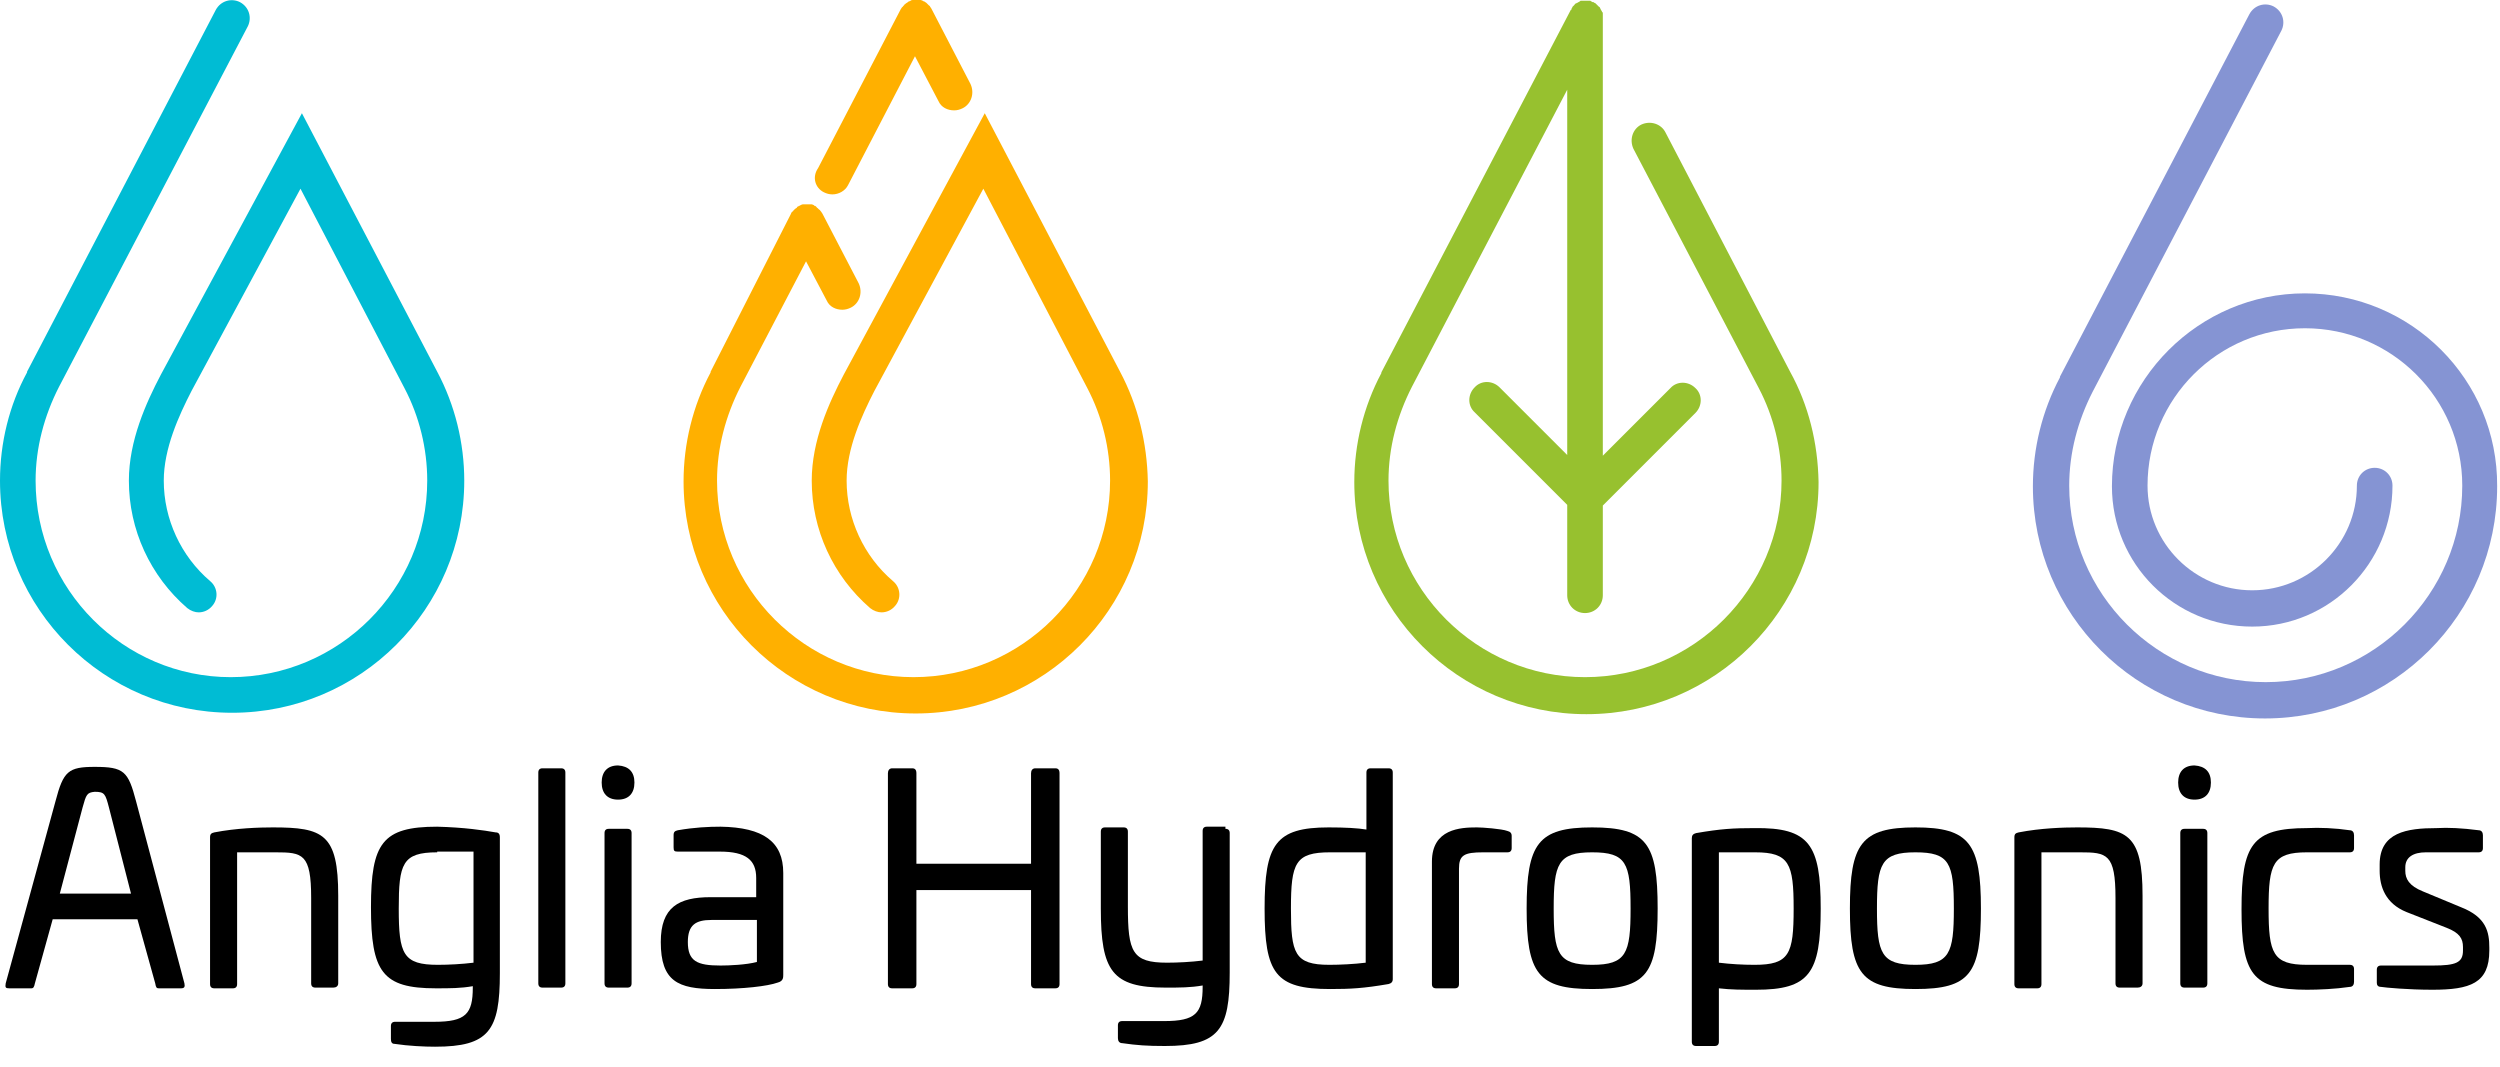 <?xml version="1.0" encoding="utf-8"?>
<!-- Generator: Adobe Illustrator 22.0.1, SVG Export Plug-In . SVG Version: 6.00 Build 0)  -->
<svg version="1.1" id="_x2014_ÎÓÈ_x5F_1" xmlns="http://www.w3.org/2000/svg" xmlns:xlink="http://www.w3.org/1999/xlink"
	 x="0px" y="0px" viewBox="0 0 351.1 149.9" style="enable-background:new 0 0 351.1 149.9;" xml:space="preserve">
<style type="text/css">
	.st0{fill:#00BCD4;}
	.st1{fill:#FFB000;}
	.st2{fill:#97C12F;}
	.st3{fill:#8594D3;}
</style>
<path class="st0" d="M61.4,52.2L61.4,52.2l-19-36.3L22.6,52.6c-2.1,4-4.5,9.3-4.5,14.9c0,6.9,3,13.4,8.2,17.9
	c0.5,0.4,1.1,0.6,1.6,0.6c0.7,0,1.4-0.3,1.9-0.9c0.9-1,0.8-2.6-0.3-3.5c-4.1-3.5-6.5-8.7-6.5-14.1c0-4.5,2.1-9.1,3.9-12.6l15.3-28.4
	l14.6,28c0,0,0,0,0,0l0,0c2.1,4,3.2,8.5,3.2,13c0,15.2-12.4,27.6-27.6,27.6C17.4,95.1,5,82.8,5,67.5c0-4.6,1.2-9.1,3.3-13.2l0,0
	L34.8,3.7c0.6-1.2,0.2-2.7-1.1-3.4c-1.2-0.6-2.7-0.2-3.4,1.1L3.8,52.2c0,0,0,0,0,0.1C1.3,56.9,0,62.2,0,67.5
	c0,18,14.6,32.6,32.6,32.6c18,0,32.6-14.6,32.6-32.6C65.2,62.2,63.9,56.9,61.4,52.2z"/>
<g>
	<path class="st1" d="M115.7,27c0.4,0.2,0.8,0.3,1.2,0.3c0.9,0,1.8-0.5,2.2-1.3l9.4-18.1l3.3,6.3c0.4,0.9,1.3,1.3,2.2,1.3
		c0.4,0,0.8-0.1,1.2-0.3c1.2-0.6,1.7-2.1,1.1-3.4l-5.5-10.6c0,0,0,0,0,0c-0.1-0.1-0.1-0.2-0.2-0.3c0,0,0-0.1-0.1-0.1
		c-0.1-0.1-0.1-0.1-0.2-0.2c0,0-0.1-0.1-0.1-0.1c0,0-0.1-0.1-0.1-0.1c-0.1-0.1-0.2-0.1-0.3-0.2c0,0,0,0,0,0c-0.1,0-0.1,0-0.2-0.1
		c-0.1,0-0.2-0.1-0.3-0.1c-0.1,0-0.2,0-0.2,0c-0.1,0-0.2,0-0.2,0c-0.1,0-0.1,0-0.2,0c-0.1,0-0.2,0-0.3,0c-0.1,0-0.1,0-0.2,0
		c-0.1,0-0.2,0-0.3,0.1c-0.1,0-0.2,0.1-0.2,0.1c-0.1,0-0.1,0-0.2,0.1c0,0,0,0,0,0c-0.1,0.1-0.2,0.1-0.3,0.2c0,0-0.1,0.1-0.1,0.1
		c-0.1,0-0.1,0.1-0.1,0.1c-0.1,0.1-0.1,0.1-0.2,0.2c0,0,0,0.1-0.1,0.1c-0.1,0.1-0.1,0.2-0.2,0.3c0,0,0,0,0,0l-11.6,22.3
		C114,24.9,114.5,26.4,115.7,27z"/>
	<path class="st1" d="M157.3,52.2L157.3,52.2l-19-36.3l-19.8,36.7c-2.1,4-4.5,9.3-4.5,14.9c0,6.9,3,13.4,8.2,17.9
		c0.5,0.4,1.1,0.6,1.6,0.6c0.7,0,1.4-0.3,1.9-0.9c0.9-1,0.8-2.6-0.3-3.5c-4.1-3.5-6.5-8.7-6.5-14.1c0-4.5,2.1-9.1,3.9-12.6
		l15.3-28.4l14.6,28c0,0,0,0,0,0l0,0c2.1,4,3.2,8.5,3.2,13c0,15.2-12.4,27.6-27.6,27.6c-15.2,0-27.6-12.4-27.6-27.6
		c0-4.6,1.2-9.1,3.3-13.2l0,0l9.2-17.6l2.9,5.5c0.4,0.9,1.3,1.3,2.2,1.3c0.4,0,0.8-0.1,1.2-0.3c1.2-0.6,1.7-2.1,1.1-3.4l-5.1-9.8
		c0,0,0,0,0,0c-0.1-0.1-0.1-0.2-0.2-0.3c0,0-0.1-0.1-0.1-0.1c0-0.1-0.1-0.1-0.2-0.2c-0.1-0.1-0.1-0.1-0.2-0.2c0,0-0.1,0-0.1-0.1
		c-0.1-0.1-0.2-0.2-0.3-0.2c0,0,0,0,0,0c0,0-0.1,0-0.1-0.1c-0.1,0-0.2-0.1-0.3-0.1c-0.1,0-0.1,0-0.2,0c-0.1,0-0.2,0-0.3,0
		c-0.1,0-0.1,0-0.2,0c-0.1,0-0.2,0-0.3,0c-0.1,0-0.1,0-0.2,0c-0.1,0-0.2,0-0.3,0.1c-0.1,0-0.2,0.1-0.2,0.1c-0.1,0-0.1,0-0.2,0.1
		c0,0,0,0,0,0c-0.1,0-0.2,0.1-0.2,0.2c-0.1,0-0.1,0.1-0.2,0.1c0,0-0.1,0.1-0.1,0.1c-0.1,0.1-0.2,0.2-0.2,0.2c0,0,0,0.1-0.1,0.1
		c-0.1,0.1-0.2,0.2-0.2,0.3c0,0,0,0,0,0L99.8,52.2c0,0,0,0,0,0.1c-2.5,4.7-3.8,10-3.8,15.3c0,18,14.6,32.6,32.6,32.6
		c18,0,32.6-14.6,32.6-32.6C161.1,62.2,159.8,56.9,157.3,52.2z"/>
</g>
<path class="st2" d="M251.4,52.2L251.4,52.2l-17.5-33.6c-0.6-1.2-2.1-1.7-3.4-1.1c-1.2,0.6-1.7,2.1-1.1,3.4L247,54.5c0,0,0,0,0,0
	l0,0c2.1,4,3.2,8.5,3.2,13c0,15.2-12.4,27.6-27.6,27.6c-15.2,0-27.6-12.4-27.6-27.6c0-4.6,1.2-9.1,3.3-13.2l0,0l21.8-41.7v51.3
	l-9.5-9.5c-1-1-2.6-1-3.5,0c-1,1-1,2.6,0,3.5l13,13v12.7c0,1.4,1.1,2.5,2.5,2.5c1.4,0,2.5-1.1,2.5-2.5V71l13-13c1-1,1-2.6,0-3.5
	c-1-1-2.6-1-3.5,0l-9.5,9.5V2.5c0,0,0-0.1,0-0.1c0-0.1,0-0.2,0-0.3c0-0.1,0-0.2,0-0.2c0-0.1,0-0.2-0.1-0.2c0-0.1-0.1-0.2-0.1-0.2
	c0-0.1-0.1-0.1-0.1-0.2c0-0.1-0.1-0.1-0.1-0.2c0-0.1-0.1-0.1-0.2-0.2c-0.1-0.1-0.1-0.1-0.2-0.2c-0.1-0.1-0.1-0.1-0.2-0.2
	c-0.1-0.1-0.1-0.1-0.2-0.1c0,0-0.1-0.1-0.1-0.1c0,0-0.1,0-0.1,0c-0.1,0-0.2-0.1-0.2-0.1c-0.1,0-0.1-0.1-0.2-0.1c-0.1,0-0.2,0-0.2,0
	c-0.1,0-0.2,0-0.3,0c0,0-0.1,0-0.1,0c0,0-0.1,0-0.1,0c-0.1,0-0.2,0-0.3,0c-0.1,0-0.2,0-0.2,0c-0.1,0-0.2,0-0.2,0.1
	c-0.1,0-0.2,0.1-0.2,0.1c-0.1,0-0.1,0.1-0.2,0.1c-0.1,0-0.1,0.1-0.2,0.1c-0.1,0-0.1,0.1-0.2,0.2c-0.1,0.1-0.1,0.1-0.2,0.2
	c-0.1,0.1-0.1,0.1-0.1,0.2c-0.1,0.1-0.1,0.1-0.1,0.2c0,0,0,0.1-0.1,0.1l-26.6,50.9c0,0,0,0,0,0.1c-2.5,4.7-3.8,10-3.8,15.3
	c0,18,14.6,32.6,32.6,32.6c18,0,32.6-14.6,32.6-32.6C255.3,62.2,254,56.9,251.4,52.2z"/>
<path class="st3" d="M323.7,41.2c-14.9,0-27.1,12.2-27.1,27.1c0,10.9,8.8,19.7,19.7,19.7S336,79.1,336,68.2c0-1.4-1.1-2.5-2.5-2.5
	c-1.4,0-2.5,1.1-2.5,2.5c0,8.1-6.6,14.7-14.7,14.7c-8.1,0-14.7-6.6-14.7-14.7c0-12.2,9.9-22.1,22.1-22.1s22.1,9.9,22.1,22.1
	c0,15.2-12.4,27.6-27.6,27.6s-27.6-12.4-27.6-27.6c0-4.6,1.2-9.1,3.3-13.2l0,0l26.5-50.7c0.6-1.2,0.2-2.7-1.1-3.4
	c-1.2-0.6-2.7-0.2-3.4,1.1l-26.6,50.9c0,0,0,0,0,0.1c-2.5,4.7-3.8,10-3.8,15.3c0,18,14.6,32.6,32.6,32.6c18,0,32.6-14.6,32.6-32.6
	C350.8,53.3,338.6,41.2,323.7,41.2z"/>
<g>
	<path d="M19.1,112.5l6.8,25.6c0.1,0.5,0,0.7-0.5,0.7h-3.1c-0.3,0-0.4-0.1-0.5-0.7l-2.5-9H7.4l-2.5,9c-0.1,0.5-0.2,0.7-0.5,0.7H1.3
		c-0.5,0-0.6-0.1-0.5-0.7l7-25.6c1.1-4.2,1.8-4.8,5.5-4.8C17.4,107.7,18,108.3,19.1,112.5z M11.6,113.4l-3.2,12.1h10l-3.1-12.1
		c-0.5-1.9-0.6-2.2-2-2.2C12.2,111.3,12.1,111.6,11.6,113.4z"/>
	<path d="M47.5,125.8v12.3c0,0.4-0.3,0.6-0.7,0.6h-2.5c-0.4,0-0.6-0.2-0.6-0.6v-12c0-6.2-1.2-6.4-5-6.4h-5.4v18.5
		c0,0.4-0.2,0.6-0.6,0.6h-2.6c-0.4,0-0.6-0.2-0.6-0.6v-20.6c0-0.5,0.2-0.6,0.6-0.7c3.1-0.6,6.3-0.7,8.2-0.7
		C45.4,116.2,47.5,117.1,47.5,125.8z"/>
	<path d="M69.6,116.9c0.4,0,0.6,0.2,0.6,0.7v19.1c0,8-1.5,10.3-9.1,10.3c-1.5,0-3.7-0.1-5.7-0.4c-0.4,0-0.5-0.3-0.5-0.7v-1.8
		c0-0.4,0.2-0.6,0.6-0.6H61c4.4,0,5.4-1.1,5.4-4.8v-0.2c-1.7,0.3-3.2,0.3-5.2,0.3c-7.5,0-9.1-2.3-9.1-11.4c0-9,1.6-11.3,9.3-11.3
		C65.2,116.2,67.9,116.6,69.6,116.9z M61.4,119.7c-4.9,0-5.4,1.6-5.4,7.9c0,6.4,0.6,7.9,5.5,7.9c1.5,0,3.4-0.1,5-0.3v-15.6H61.4z"/>
	<path d="M78.8,107.9c0.4,0,0.6,0.2,0.6,0.6v29.6c0,0.4-0.2,0.6-0.6,0.6h-2.6c-0.4,0-0.6-0.2-0.6-0.6v-29.6c0-0.4,0.2-0.6,0.6-0.6
		H78.8z"/>
	<path d="M89.1,109.9c0,1.5-0.8,2.4-2.3,2.4c-1.5,0-2.3-0.9-2.3-2.4c0-1.5,0.8-2.4,2.3-2.4C88.3,107.6,89.1,108.4,89.1,109.9z
		 M88.1,116.4c0.4,0,0.6,0.2,0.6,0.6v21.1c0,0.4-0.2,0.6-0.6,0.6h-2.6c-0.4,0-0.6-0.2-0.6-0.6v-21.1c0-0.4,0.2-0.6,0.6-0.6H88.1z"/>
	<path d="M110,122.6v14.3c0,0.4,0,0.9-0.8,1.1c-1.4,0.5-4.8,0.9-8.8,0.9c-5.2,0-7.6-1.1-7.6-6.6c0-4.9,2.5-6.3,7-6.3l6.4,0v-2.7
		c0-2.5-1.4-3.7-5.1-3.7h-5.9c-0.5,0-0.6-0.1-0.6-0.6v-1.7c0-0.5,0.2-0.6,0.6-0.7c2.3-0.4,4.3-0.5,6-0.5
		C107.2,116.2,110,118.2,110,122.6z M99.9,129.2c-2.2,0-3.3,0.7-3.3,3.1c0,2.7,1.3,3.3,4.6,3.3c1.2,0,3.6-0.1,5.1-0.5v-5.9H99.9z"/>
	<path d="M148.2,107.9c0.4,0,0.6,0.2,0.6,0.7v29.6c0,0.4-0.2,0.6-0.6,0.6h-2.8c-0.4,0-0.6-0.2-0.6-0.6v-13.2h-16.1v13.2
		c0,0.4-0.2,0.6-0.6,0.6h-2.8c-0.4,0-0.6-0.2-0.6-0.6v-29.6c0-0.4,0.2-0.7,0.6-0.7h2.8c0.4,0,0.6,0.2,0.6,0.7v12.7h16.1v-12.7
		c0-0.4,0.2-0.7,0.6-0.7H148.2z"/>
	<path d="M172.1,116.4c0.4,0,0.6,0.2,0.6,0.6v19.6c0,8-1.5,10.3-9.1,10.3c-2.5,0-3.9-0.1-6-0.4c-0.4,0-0.6-0.3-0.6-0.7v-1.8
		c0-0.4,0.2-0.6,0.6-0.6h5.9c4.4,0,5.4-1.1,5.4-4.8v-0.2c-1.7,0.3-3.2,0.3-5.2,0.3c-7.5,0-9.1-2.3-9.1-11.1v-10.8
		c0-0.4,0.2-0.6,0.6-0.6h2.6c0.4,0,0.6,0.2,0.6,0.6v10.5c0,6.4,0.6,7.9,5.5,7.9c1.5,0,3.4-0.1,5-0.3v-18.2c0-0.4,0.2-0.6,0.6-0.6
		H172.1z"/>
	<path d="M195,107.9c0.4,0,0.6,0.2,0.6,0.6v29c0,0.4-0.2,0.6-0.6,0.7c-3.5,0.6-5.3,0.7-8.2,0.7c-7.7,0-9.2-2.2-9.2-11.3
		c0-9,1.5-11.4,9-11.4c2.3,0,4.1,0.1,5.3,0.3v-8c0-0.4,0.2-0.6,0.6-0.6H195z M186.8,119.7c-4.9,0-5.5,1.5-5.5,7.9
		c0,6.3,0.5,7.9,5.4,7.9c1.5,0,3.5-0.1,5.1-0.3v-15.5H186.8z"/>
	<path d="M211.7,116.7c0.4,0.1,0.6,0.3,0.6,0.7v1.7c0,0.4-0.2,0.6-0.6,0.6h-3.4c-2.7,0-3.4,0.4-3.4,2.3v16.2c0,0.4-0.2,0.6-0.6,0.6
		h-2.6c-0.4,0-0.6-0.2-0.6-0.6V121c0-4.6,4-4.8,6.3-4.8C208.2,116.2,210.9,116.4,211.7,116.7z"/>
	<path d="M232.8,127.6c0,9.1-1.5,11.3-9.2,11.3c-7.6,0-9.2-2.2-9.2-11.3s1.6-11.4,9.2-11.4C231.3,116.2,232.8,118.5,232.8,127.6z
		 M218.2,127.6c0,6.3,0.6,7.9,5.4,7.9c4.8,0,5.4-1.6,5.4-7.9c0-6.4-0.6-7.9-5.4-7.9C218.8,119.7,218.2,121.3,218.2,127.6z"/>
	<path d="M255.7,127.6c0,9.1-1.6,11.4-9.1,11.4c-2,0-3.5,0-5.2-0.2v7.5c0,0.4-0.2,0.6-0.6,0.6h-2.6c-0.4,0-0.6-0.2-0.6-0.6v-28.6
		c0-0.4,0.2-0.6,0.6-0.7c3.5-0.6,5.2-0.7,8.2-0.7C254.1,116.2,255.7,118.6,255.7,127.6z M241.4,119.7v15.5c1.6,0.2,3.4,0.3,5,0.3
		c4.9,0,5.5-1.5,5.5-7.9c0-6.3-0.6-7.9-5.4-7.9H241.4z"/>
	<path d="M278.2,127.6c0,9.1-1.5,11.3-9.2,11.3c-7.6,0-9.2-2.2-9.2-11.3s1.6-11.4,9.2-11.4C276.6,116.2,278.2,118.5,278.2,127.6z
		 M263.6,127.6c0,6.3,0.6,7.9,5.4,7.9c4.8,0,5.4-1.6,5.4-7.9c0-6.4-0.6-7.9-5.4-7.9C264.2,119.7,263.6,121.3,263.6,127.6z"/>
	<path d="M300.9,125.8v12.3c0,0.4-0.3,0.6-0.7,0.6h-2.5c-0.4,0-0.6-0.2-0.6-0.6v-12c0-6.2-1.2-6.4-5-6.4h-5.4v18.5
		c0,0.4-0.2,0.6-0.6,0.6h-2.6c-0.4,0-0.6-0.2-0.6-0.6v-20.6c0-0.5,0.2-0.6,0.6-0.7c3.1-0.6,6.3-0.7,8.2-0.7
		C298.8,116.2,300.9,117.1,300.9,125.8z"/>
	<path d="M310.5,109.9c0,1.5-0.8,2.4-2.3,2.4c-1.5,0-2.3-0.9-2.3-2.4c0-1.5,0.8-2.4,2.3-2.4C309.7,107.6,310.5,108.4,310.5,109.9z
		 M309.4,116.4c0.4,0,0.6,0.2,0.6,0.6v21.1c0,0.4-0.2,0.6-0.6,0.6h-2.6c-0.4,0-0.6-0.2-0.6-0.6v-21.1c0-0.4,0.2-0.6,0.6-0.6H309.4z"
		/>
	<path d="M330,116.6c0.4,0,0.6,0.3,0.6,0.7v1.8c0,0.4-0.2,0.6-0.6,0.6h-6c-4.8,0-5.4,1.6-5.4,7.9c0,6.3,0.6,7.9,5.4,7.9h6
		c0.4,0,0.6,0.2,0.6,0.6v1.8c0,0.4-0.2,0.7-0.6,0.7c-2,0.3-4.4,0.4-6,0.4c-7.7,0-9.2-2.2-9.2-11.3s1.5-11.4,9.2-11.4
		C325.7,116.2,328,116.3,330,116.6z"/>
	<path d="M348.1,116.6c0.4,0,0.6,0.3,0.6,0.7v1.8c0,0.4-0.2,0.6-0.6,0.6h-7.4c-1.8,0-2.9,0.7-2.9,2.1v0.5c0,1.1,0.5,2.1,2.5,2.9
		l5.3,2.2c3.6,1.4,4,3.5,4,5.7v0.4c0,4.6-2.7,5.5-8,5.5c-3.4,0-6.6-0.3-7.2-0.4c-0.5,0-0.6-0.3-0.6-0.6v-1.8c0-0.4,0.2-0.6,0.6-0.6
		h7.3c3.2,0,4.2-0.4,4.2-2.1v-0.5c0-1.2-0.5-2-2.3-2.7l-5.6-2.2c-3-1.2-3.8-3.6-3.8-5.8v-0.9c0-4.5,3.8-5.1,8-5.1
		C343.8,116.2,345.8,116.3,348.1,116.6z"/>
</g>
</svg>
